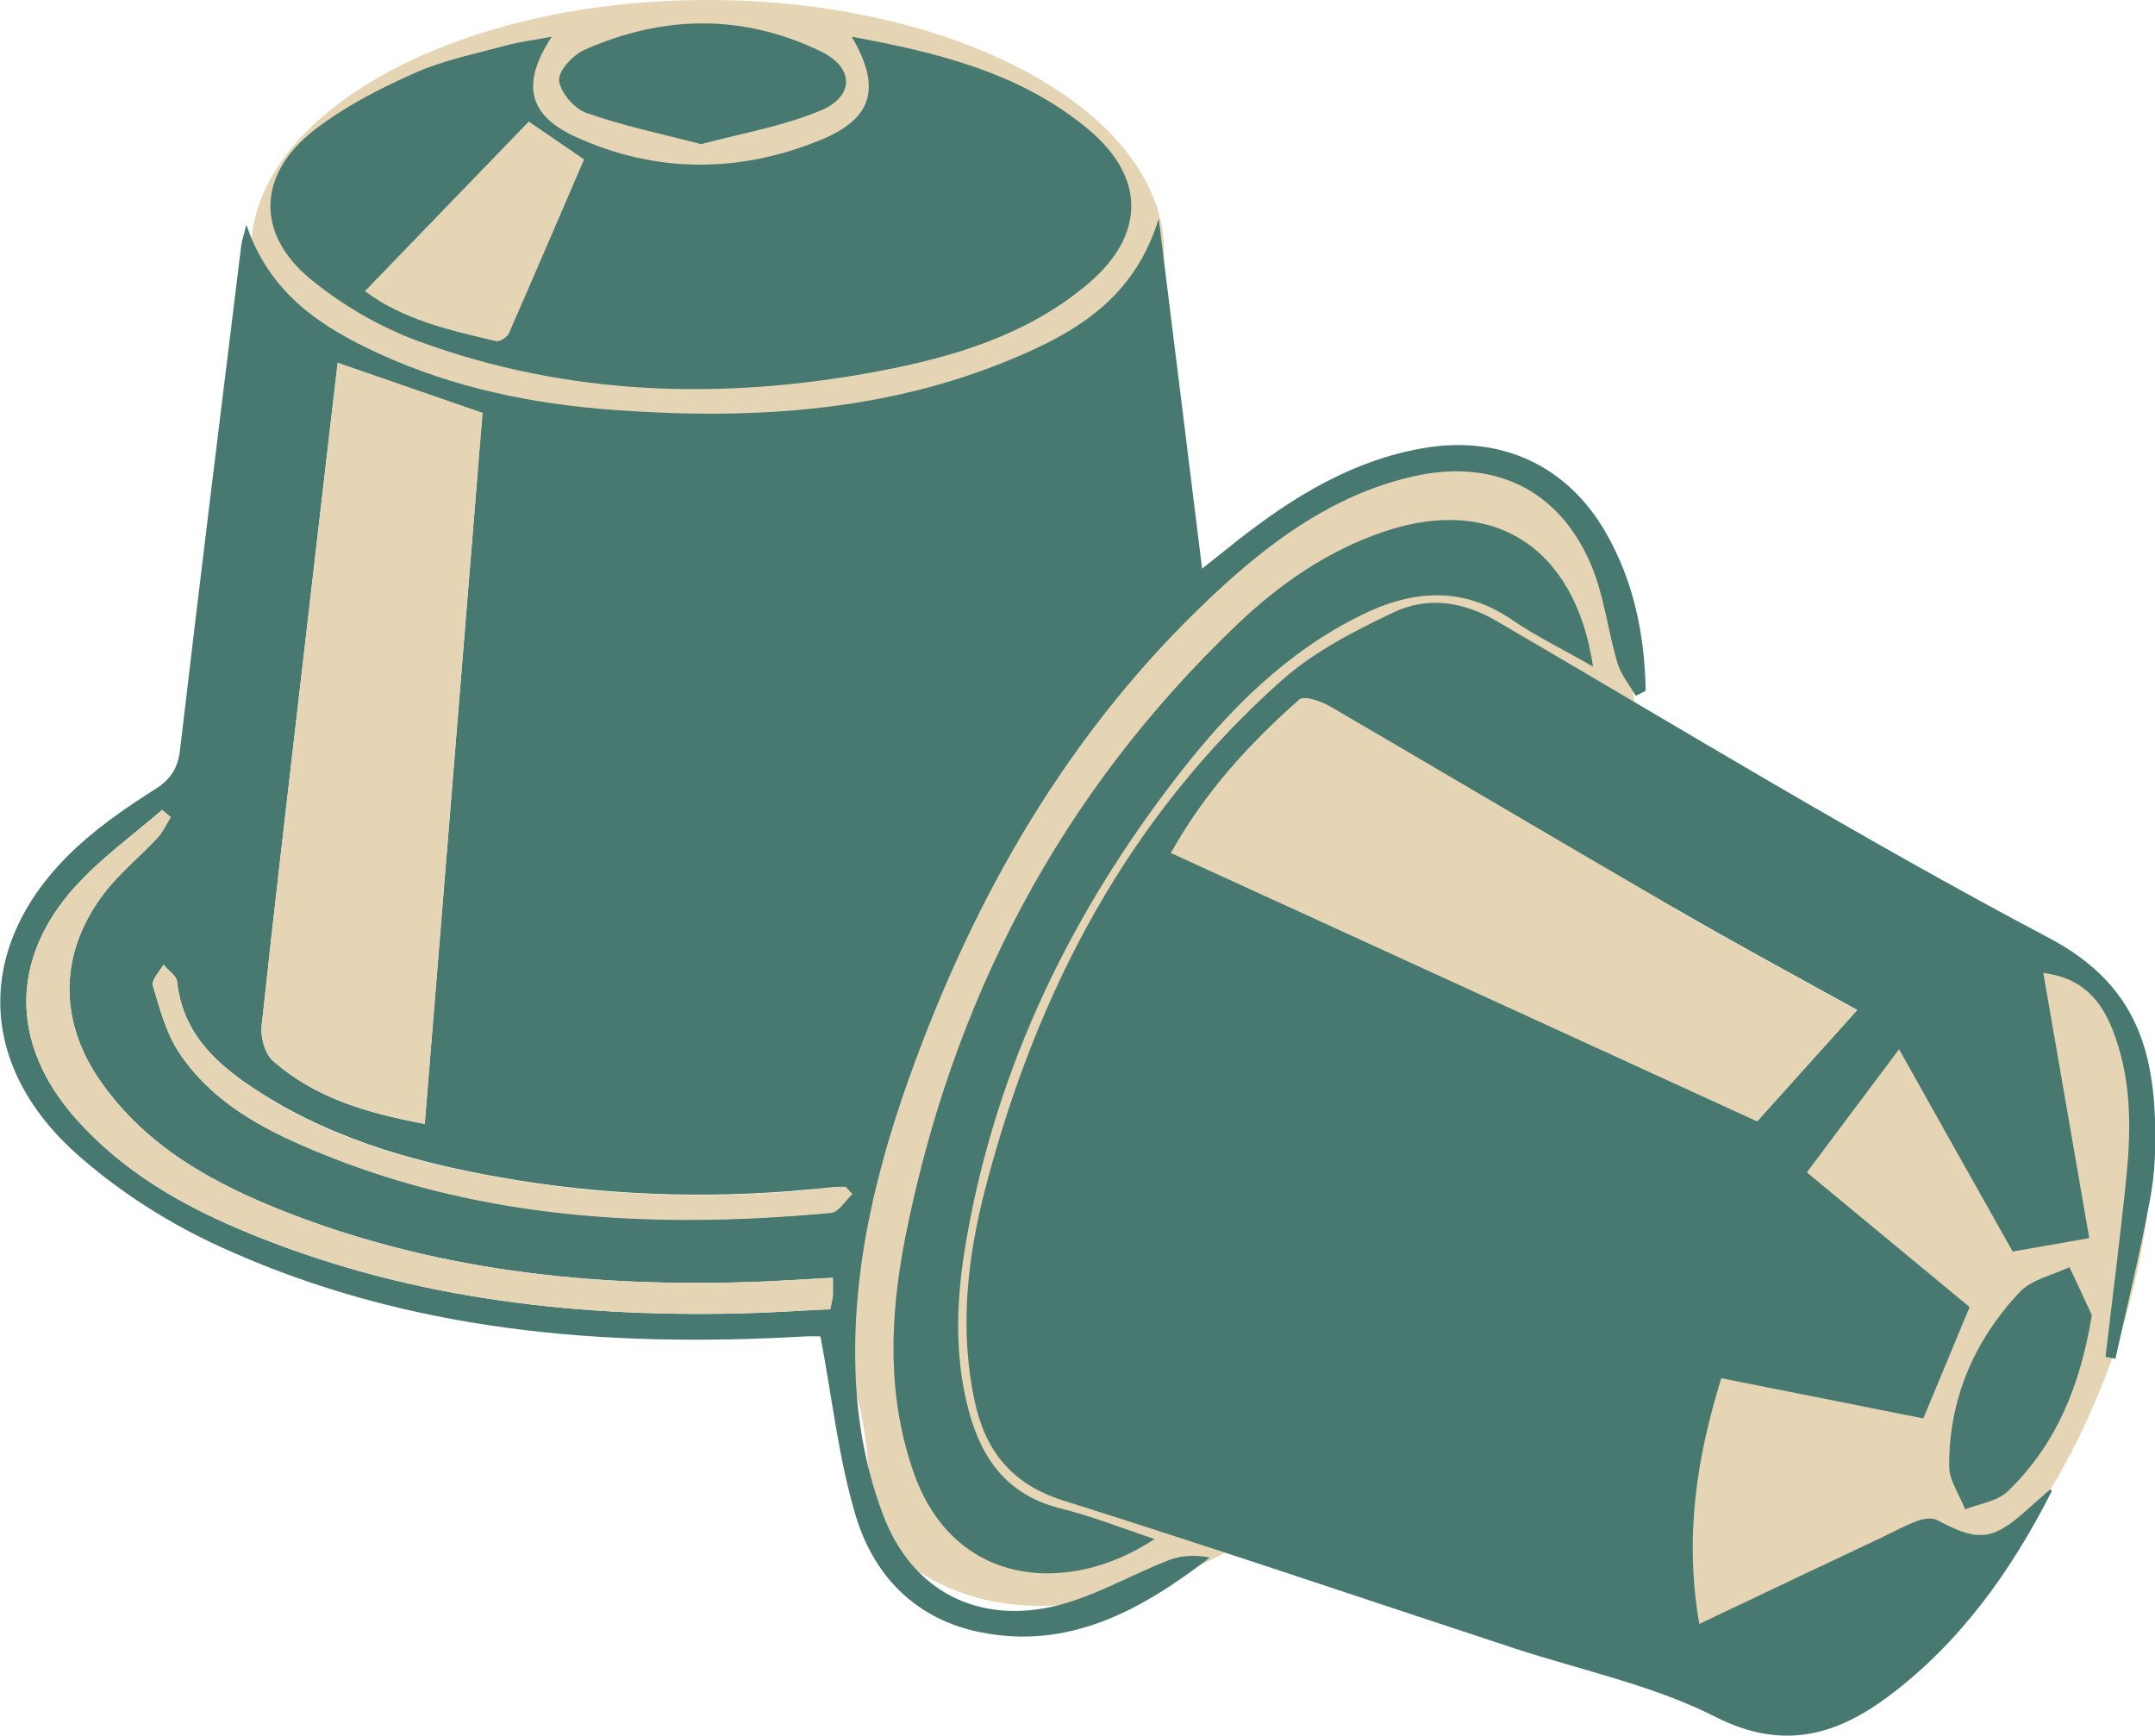 <?xml version="1.0" encoding="UTF-8"?><svg id="a" xmlns="http://www.w3.org/2000/svg" viewBox="0 0 67.53 54.39"><defs><style>.b{fill:#e5d5b4;}.c{fill:#487971;}</style></defs><path class="b" d="M51.29,22.6c-.23-2.22-.79-4.51-1.84-6.5-.07-.13-.11-.26-.16-.4-.18-.12-.34-.25-.53-.35-2.24-1.19-5.05-.98-7.95,.31-.28,.33-.62,.61-.98,.87l.13-.09c-.71,.5-1.39,1.03-2.08,1.56-.68,.52-1.37,.86-2.17,1-2.42,2.11-4.72,4.89-6.6,8.18-2.75,4.83-4.07,9.79-3.98,13.89,.77,.56,1.16,1.28,1.53,2.16,.38,.93,.48,1.93,.57,2.92,.03,.32,.06,.65,.07,.98,0,.07,0,.11,.01,.16,.03,.16,.06,.32,.1,.48,.03,.12,.03,.23,.05,.35,.51,.57,1.11,1.04,1.8,1.41,5.46,2.9,14.26-2.39,19.64-11.83,2.35-4.12,3.66-8.35,3.94-12.05-.88-.73-1.42-1.84-1.55-3.05Z"/><path class="b" d="M22.17,0c7.9,0,14.31,3.54,14.31,7.9s-6.41,7.9-14.31,7.9c-7.9,0-14.31-3.54-14.31-7.9C7.87,3.54,14.27,0,22.17,0Z"/><ellipse class="b" cx="59.64" cy="41.38" rx="12.48" ry="6.53" transform="translate(-1.94 79.81) rotate(-66.72)"/><path class="c" d="M51.26,21.81c-.19-.34-.46-.65-.57-1.02-.31-1.03-.42-2.13-.84-3.11-1.01-2.36-3.06-3.32-5.57-2.75-2.32,.53-4.2,1.84-5.92,3.4-4.54,4.13-7.58,9.24-9.69,14.95-1.19,3.22-2.02,6.53-1.85,9.99,.07,1.42,.35,2.89,.86,4.22,.91,2.4,3.02,3.45,5.5,2.81,1.19-.31,2.29-.96,3.45-1.41,.39-.15,.83-.17,1.28-.08-2.14,1.65-4.41,2.9-7.19,2.34-2.02-.4-3.35-1.77-3.91-3.67-.53-1.77-.73-3.65-1.1-5.6,0,0-.23-.01-.47,0-6.31,.36-12.51-.14-18.34-2.81-1.58-.72-3.11-1.69-4.42-2.84-3.32-2.9-3.27-6.79,0-9.75,.73-.66,1.56-1.23,2.4-1.76,.48-.31,.69-.65,.76-1.21,.62-5.28,1.27-10.55,1.92-15.82,.02-.16,.08-.32,.16-.65,.73,2.17,2.35,3.21,4.15,4.04,2.35,1.08,4.86,1.59,7.42,1.77,4.41,.32,8.76,.04,12.86-1.79,1.83-.81,3.45-1.89,4.16-4.21,.47,3.76,.9,7.27,1.36,10.97,.45-.36,.79-.63,1.13-.9,1.74-1.36,3.59-2.5,5.82-2.88,2.41-.41,4.49,.54,5.7,2.65,.88,1.53,1.22,3.21,1.25,4.96l-.28,.14ZM13.31,35.22c.61-7.52,1.22-14.95,1.81-22.28l-4.54-1.57c-.38,3.25-.76,6.54-1.14,9.84-.42,3.64-.85,7.28-1.24,10.93-.04,.36,.1,.89,.36,1.11,1.32,1.16,2.94,1.63,4.75,1.97Zm12.79,4.82c-.71,.04-1.33,.08-1.95,.11-5.15,.23-10.22-.25-15.07-2.12-2.3-.89-4.45-2.04-5.92-4.13-1.35-1.92-1.31-4.07,.12-5.93,.48-.62,1.11-1.13,1.65-1.71,.17-.19,.28-.43,.42-.65l-.27-.23c-.91,.79-1.91,1.51-2.72,2.4-2.07,2.29-2.03,4.97,.02,7.28,1.43,1.61,3.24,2.67,5.19,3.49,4.99,2.1,10.23,2.73,15.59,2.61,.96-.02,1.91-.09,2.86-.13,.04-.23,.08-.34,.08-.45,.01-.14,0-.28,0-.54Zm.61-2.62l-.21-.23c-.17,0-.33,0-.5,.02-3.26,.36-6.52,.3-9.76-.22-2.84-.46-5.62-1.18-8.08-2.75-1.29-.82-2.43-1.79-2.61-3.48-.02-.19-.28-.35-.43-.53-.12,.22-.38,.48-.33,.65,.22,.72,.42,1.49,.82,2.1,.92,1.4,2.33,2.24,3.82,2.89,5.32,2.34,10.92,2.65,16.61,2.13,.24-.02,.45-.38,.67-.59Z"/><path class="c" d="M64.03,30.49l1.44,8.31-2.4,.42c-1.09-1.94-2.27-4.03-3.56-6.34l-2.89,3.86,5.1,4.22-1.45,3.49c-2.05-.41-4.13-.82-6.33-1.26-.78,2.5-1.16,5-.69,7.7,1.98-.94,3.87-1.84,5.76-2.73,.36-.17,.71-.37,1.08-.5,.19-.07,.46-.11,.62-.02,1.27,.68,1.73,.64,2.78-.3,.25-.23,.51-.45,.76-.67,0,0,.05,.05,.04,.07-1.26,2.48-2.85,4.72-5.1,6.41-1.66,1.24-3.33,1.72-5.44,.65-1.95-.99-4.17-1.45-6.28-2.14-4.72-1.55-9.42-3.15-14.16-4.64-1.62-.51-2.44-1.57-2.77-3.12-.48-2.25-.23-4.48,.34-6.67,1.61-6.18,4.49-11.66,9.32-15.94,1-.88,2.25-1.52,3.47-2.1,1.07-.51,2.19-.34,3.26,.29,5.74,3.35,11.42,6.82,17.29,9.92,2.51,1.33,3.23,3.22,3.31,5.7,.03,.82,0,1.66-.15,2.46-.31,1.68-.72,3.35-1.09,5.02l-.31-.06c.22-1.9,.47-3.8,.66-5.71,.15-1.54,.14-3.07-.44-4.54-.36-.91-.93-1.62-2.16-1.78Zm-27.33-3.77c6.17,2.83,12.28,5.63,18.37,8.41l3.13-3.48c-1.9-1.05-3.79-2.07-5.65-3.15-3.64-2.11-7.25-4.25-10.88-6.37-.28-.16-.81-.34-.95-.21-1.55,1.37-2.95,2.89-4.01,4.79Z"/><path class="c" d="M17.29,1.15c-.97,1.48-.74,2.46,.75,3.14,2.53,1.15,5.14,1.14,7.69,.09,1.63-.67,1.89-1.65,.96-3.23,2.7,.5,5.29,1.13,7.41,2.9,1.8,1.5,1.8,3.31,0,4.84-1.9,1.61-4.22,2.3-6.61,2.75-4.86,.91-9.68,.77-14.36-.94-1.23-.45-2.43-1.15-3.43-1.98-1.69-1.41-1.62-3.26,.13-4.63,.95-.74,2.06-1.31,3.16-1.8,.9-.4,1.89-.6,2.85-.86,.43-.12,.88-.17,1.45-.28Zm-.71,2.67l-5.13,5.31c1.19,.89,2.64,1.22,4.1,1.56,.11,.03,.33-.12,.39-.23,.8-1.83,1.59-3.67,2.36-5.46l-1.71-1.17Z"/><path class="c" d="M49.92,20.89c-.92-.53-1.77-.94-2.53-1.46-1.57-1.08-3.16-.94-4.76-.14-2.32,1.15-4.11,2.94-5.67,4.95-3.37,4.33-5.72,9.14-6.67,14.57-.32,1.8-.41,3.62,.07,5.41,.41,1.53,1.23,2.64,2.87,3.05,.98,.24,1.93,.62,2.95,.96-2.7,1.79-6.26,1.5-7.53-2.03-.86-2.41-.77-4.89-.3-7.33,1.47-7.51,4.87-14.02,10.44-19.32,1.32-1.26,2.83-2.3,4.58-2.89,3.4-1.15,5.99,.46,6.55,4.23Z"/><path class="c" d="M21.99,4.52c-1.29-.33-2.48-.58-3.61-.98-.38-.13-.82-.64-.86-1.02-.03-.3,.44-.8,.8-.96,2.46-1.09,4.96-1.13,7.4,.05,1.06,.51,1.06,1.42-.02,1.86-1.18,.49-2.47,.71-3.7,1.04Z"/><path class="c" d="M65.55,41.22c-.36,2.19-1.11,4.05-2.64,5.52-.32,.31-.88,.38-1.33,.56-.17-.45-.5-.9-.5-1.35-.01-2.1,.78-3.93,2.2-5.45,.37-.4,1.04-.54,1.57-.79l.71,1.52Z"/><path class="b" d="M13.31,35.22c-1.81-.34-3.43-.81-4.75-1.97-.26-.23-.4-.75-.36-1.11,.39-3.65,.82-7.29,1.24-10.93,.38-3.3,.77-6.6,1.14-9.84l4.54,1.57c-.6,7.33-1.2,14.76-1.81,22.28Z"/><path class="b" d="M26.1,40.04c0,.26,0,.4,0,.54,0,.11-.04,.22-.08,.45-.94,.04-1.9,.11-2.86,.13-5.36,.12-10.6-.51-15.59-2.61-1.95-.82-3.76-1.88-5.19-3.49-2.05-2.31-2.09-4.99-.02-7.28,.81-.89,1.8-1.61,2.72-2.4l.27,.23c-.14,.22-.24,.47-.42,.65-.54,.58-1.17,1.08-1.65,1.71-1.43,1.85-1.47,4-.12,5.93,1.46,2.09,3.62,3.24,5.92,4.13,4.85,1.88,9.91,2.35,15.07,2.12,.62-.03,1.24-.07,1.95-.11Z"/><path class="b" d="M26.71,37.42c-.22,.2-.43,.57-.67,.59-5.69,.53-11.29,.21-16.61-2.13-1.49-.65-2.9-1.5-3.82-2.89-.41-.62-.61-1.38-.82-2.1-.05-.17,.21-.43,.33-.65,.15,.18,.41,.34,.43,.53,.18,1.69,1.32,2.66,2.61,3.48,2.46,1.58,5.23,2.29,8.08,2.75,3.24,.52,6.5,.59,9.76,.22,.17-.02,.33-.02,.5-.02l.21,.23Z"/><path class="b" d="M36.7,26.72c1.06-1.9,2.46-3.42,4.01-4.79,.15-.13,.67,.05,.95,.21,3.63,2.11,7.25,4.26,10.88,6.37,1.86,1.08,3.75,2.09,5.65,3.15l-3.13,3.48c-6.09-2.79-12.2-5.59-18.37-8.41Z"/><path class="b" d="M16.58,3.82l1.71,1.17c-.77,1.79-1.55,3.63-2.36,5.46-.05,.12-.28,.26-.39,.23-1.45-.34-2.91-.67-4.1-1.56l5.13-5.31Z"/></svg>